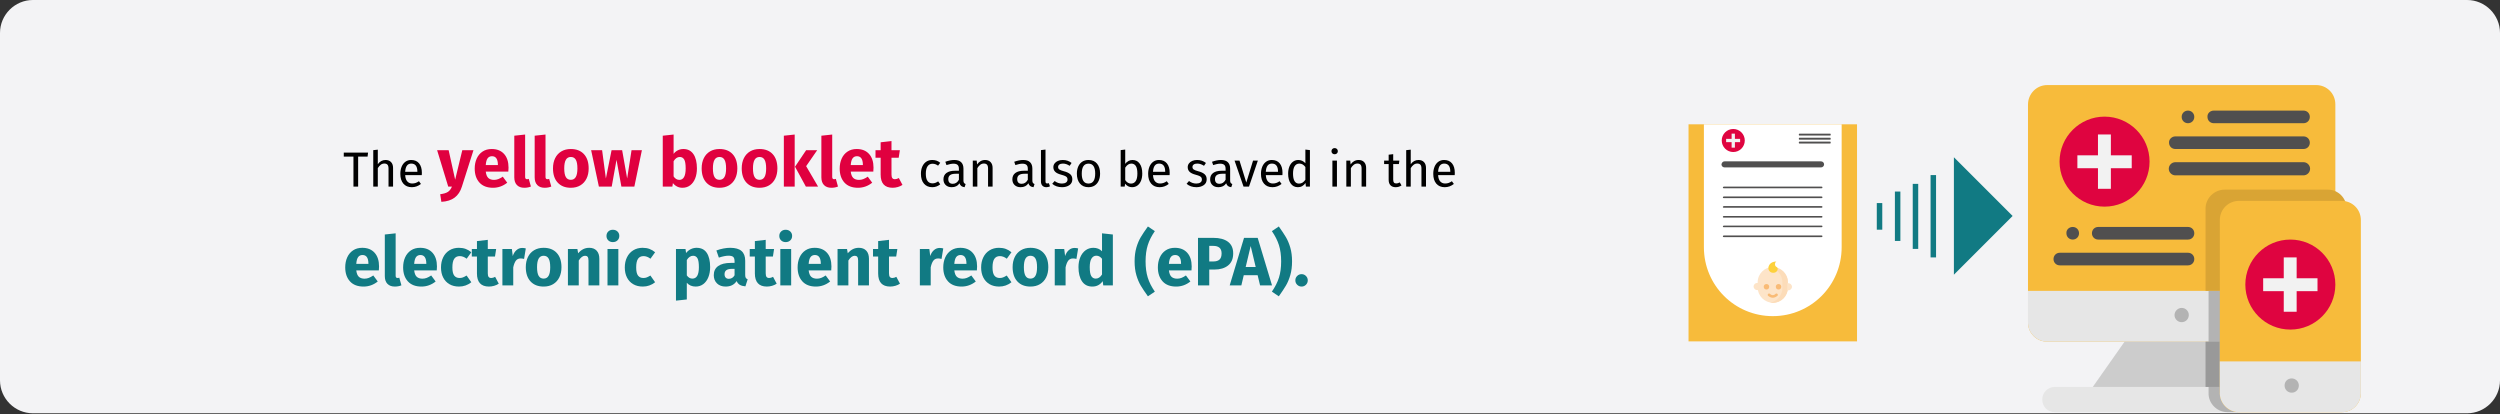 <?xml version="1.0" encoding="UTF-8"?>
<svg width="911px" height="151px" viewBox="0 0 911 151" version="1.1" xmlns="http://www.w3.org/2000/svg" xmlns:xlink="http://www.w3.org/1999/xlink">
    <rect x="0" y="0" width="911" height="151" fill="#333333" stroke="none"/>
    <title>gesundheitsuntersuchung-kinder-das-gelbe-heft-en</title>
    <g id="Page-1" stroke="none" stroke-width="1" fill="none" fill-rule="evenodd">
        <g id="vorlage" transform="translate(2, -17448)" fill-rule="nonzero">
            <g id="gesundheitsuntersuchung-kinder-das-gelbe-heft-en" transform="translate(-2, 17448)">
                <g id="Mask" fill="#F3F3F5">
                    <path d="M12,0 L899,0 C905.6,0 911,5.4 911,12 L911,138.6 C911,145.2 905.6,150.6 899,150.6 L12,150.6 C5.4,150.6 0,145.2 0,138.6 L0,12 C0,5.4 5.4,0 12,0 Z" id="Path"></path>
                </g>
                <g id="Ebene_3" transform="translate(615.3, 31)">
                    <g id="error" transform="translate(123.7, 0)">
                        <path d="M7,0 L105,0 C108.9,0 112,3.1 112,7 C112,7 112,7 112,7 L112,86.5 C112,90.4 108.9,93.5 105,93.5 C105,93.5 105,93.5 105,93.5 L7,93.5 C3.1,93.5 0,90.4 0,86.5 L0,86.5 L0,7.1 C0,3.2 3.1,0 7,0 C7,0 7,0 7,0 Z" id="Path" fill="#F7BB3B"></path>
                        <path d="M0,75 L112,75 L112,86.6 C112,90.4 108.8,93.6 105,93.5 L7,93.5 C3.2,93.5 0,90.4 0,86.6 L0,75 Z" id="Path-2" fill="#E6E6E6"></path>
                        <path d="M56,81.2 L56,81.2 C57.4,81.2 58.6,82.3 58.6,83.8 L58.6,83.8 C58.6,85.2 57.5,86.4 56,86.4 L56,86.4 C54.6,86.4 53.4,85.3 53.4,83.8 L53.4,83.8 C53.4,82.4 54.6,81.2 56,81.2 Z" id="Path-3" fill="#B3B3B3"></path>
                        <path d="M77.1,119.2 L9.8,119.2 C7.2,119.2 5.2,117.2 5.2,114.6 C5.2,112 7.2,110 9.8,110 C9.8,110 9.8,110 9.8,110 L70.1,110 L77.1,119.2 Z" id="Path-4" fill="#E6E6E6"></path>
                        <polygon id="Path-5" fill="#CCCCCC" points="23.6 110 35.2 93.5 77.1 93.5 77.1 110"></polygon>
                        <g id="Group-2" transform="translate(9.3, 9.3)" fill="#504F4F">
                            <path d="M2.3,51.8 L49,51.8 C50.3,51.8 51.3,52.8 51.3,54.1 L51.3,54.1 C51.3,55.4 50.3,56.4 49,56.4 L2.3,56.4 C1,56.4 0,55.4 0,54.1 L0,54.1 C0,52.8 1,51.8 2.3,51.8 Z" id="Path-6"></path>
                            <path d="M7,42.4 L7,42.4 C8.3,42.4 9.3,43.4 9.3,44.7 L9.3,44.7 C9.3,46 8.3,47 7,47 L7,47 C5.7,47 4.7,46 4.7,44.7 L4.7,44.7 C4.6,43.4 5.7,42.4 7,42.4 Z" id="Path-7"></path>
                            <path d="M16.3,42.4 L49,42.4 C50.3,42.4 51.3,43.4 51.3,44.7 L51.3,44.7 C51.3,46 50.3,47 49,47 L16.3,47 C15,47 14,46 14,44.7 L14,44.7 C14,43.4 15,42.4 16.3,42.4 Z" id="Path-8"></path>
                            <path d="M44.4,9.4 L91.1,9.4 C92.4,9.4 93.4,10.4 93.4,11.7 L93.4,11.7 C93.4,13 92.4,14 91.1,14 L44.4,14 C43.1,14 42.1,13 42.1,11.7 L42.1,11.7 C42,10.5 43.1,9.4 44.4,9.4 Z" id="Path-9"></path>
                            <path d="M44.4,18.8 L91.1,18.8 C92.4,18.8 93.5,19.9 93.5,21.2 L93.5,21.2 C93.5,22.5 92.4,23.6 91.1,23.6 L44.4,23.6 C43.1,23.6 42,22.5 42,21.2 L42,21.2 C42,19.9 43.1,18.8 44.4,18.8 Z" id="Path-10"></path>
                            <path d="M49,-2.39899859e-24 L49,-2.39899859e-24 C50.3,-2.39899859e-24 51.3,1 51.3,2.3 L51.3,2.3 C51.3,3.6 50.3,4.6 49,4.6 L49,4.6 C47.7,4.6 46.7,3.6 46.7,2.3 L46.7,2.3 C46.7,1 47.7,-2.39899859e-24 49,-2.39899859e-24 Z" id="Path-11"></path>
                            <path d="M58.4,-2.39899859e-24 L91.1,-2.39899859e-24 C92.4,-2.39899859e-24 93.4,1 93.4,2.3 L93.4,2.3 C93.4,3.6 92.4,4.6 91.1,4.6 L58.4,4.6 C57.1,4.6 56.1,3.6 56.1,2.3 L56.1,2.3 C56,1 57.1,-2.39899859e-24 58.4,-2.39899859e-24 Z" id="Path-12"></path>
                        </g>
                        <circle id="Oval" fill="#DF0440" cx="27.9" cy="27.9" r="16.4"></circle>
                        <polygon id="Path-13" fill="#F2F2F2" points="30.2 18 25.5 18 25.5 25.6 18 25.6 18 30.3 25.5 30.3 25.5 37.8 30.2 37.8 30.2 30.3 37.8 30.3 37.8 25.6 30.2 25.6"></polygon>
                        <path d="M109.1,38.1 L71.7,38.1 C67.9,38.1 64.7,41.2 64.7,45 L64.7,75 L116.1,75 L116.1,45 C116.1,41.1 112.9,38 109.1,38.1 Z" id="Path-14" fill="#D9A434"></path>
                        <g id="Group-3" transform="translate(65.798, 75)" fill="#B3B3B3">
                            <polygon id="Path-15" points="0.002 0 4.502 0 4.502 18.6 0.002 18.6"></polygon>
                            <path d="M4.502,37.2 L4.502,34.9 L0.002,34.9 L0.002,37.2 C-0.098,41 3.002,44.1 6.802,44.2 L11.302,44.2 C7.502,44.2 4.402,41 4.502,37.2 Z" id="Path-16"></path>
                        </g>
                        <polygon id="Path-17" fill="#999999" points="64.7 93.5 69.9 93.5 69.9 110 64.7 110"></polygon>
                        <path d="M76.9,42.2 L114.3,42.2 C118.2,42.2 121.3,45.3 121.3,49.2 C121.3,49.2 121.3,49.2 121.3,49.2 L121.3,112.2 C121.3,116.1 118.2,119.2 114.3,119.2 C114.3,119.2 114.3,119.2 114.3,119.2 L76.9,119.2 C73,119.2 69.9,116.1 69.9,112.2 C69.9,112.2 69.9,112.2 69.9,112.2 L69.9,49.2 C69.9,45.3 73,42.2 76.9,42.2 C76.9,42.2 76.9,42.2 76.9,42.2 Z" id="Path-18" fill="#F7BB3B"></path>
                        <path d="M69.9,100.7 L121.3,100.7 L121.3,112.3 C121.3,116.1 118.1,119.3 114.3,119.2 L76.9,119.2 C73.1,119.2 69.9,116.1 69.9,112.3 L69.9,112.3 L69.9,100.7 Z" id="Path-19" fill="#E6E6E6"></path>
                        <circle id="Oval-2" fill="#DF0440" cx="95.6" cy="72.7" r="16.4"></circle>
                        <polygon id="Path-20" fill="#F2F2F2" points="97.9 62.8 93.2 62.8 93.2 70.4 85.7 70.4 85.7 75.1 93.2 75.1 93.2 82.6 97.9 82.6 97.9 75.1 105.5 75.1 105.5 70.4 97.9 70.4"></polygon>
                        <path d="M96.1,106.9 L96.1,106.9 C97.5,106.9 98.7,108 98.7,109.5 L98.7,109.5 C98.7,110.9 97.6,112.1 96.1,112.1 L96.1,112.1 C94.7,112.1 93.5,111 93.5,109.5 L93.5,109.5 C93.5,108 94.6,106.9 96.1,106.9 Z" id="Path-21" fill="#B3B3B3"></path>
                    </g>
                    <rect id="Rectangle" fill="#F7BB3B" x="0" y="14.3" width="61.4" height="79.1"></rect>
                    <path d="M55.8,14.8 L55.8,59.1 C55.8,73 44.6,84.2 30.7,84.2 C16.8,84.2 5.6,73 5.6,59.1 L5.6,14.8 C5.6,14.6 5.6,14.5 5.6,14.3 L55.8,14.3 C55.8,14.5 55.8,14.7 55.8,14.8 Z" id="Path" fill="#FFFFFF"></path>
                    <path d="M30.7,79.3 L30.7,79.3 C27.7,79.3 25.2,76.8 25.2,73.8 L25.2,71.8 C25.2,68.8 27.7,66.3 30.7,66.3 L30.7,66.3 C33.7,66.3 36.2,68.8 36.2,71.8 L36.2,73.8 C36.2,76.9 33.7,79.3 30.7,79.3 L30.7,79.3 Z" id="Path" fill="#FDE4C8"></path>
                    <path d="M30.7,66.4 L30.7,66.4 C30.4,66.4 30,66.4 29.7,66.5 C32.3,67 34.2,69.2 34.2,71.9 L34.2,73.9 C34.2,76.6 32.3,78.8 29.7,79.3 C30,79.4 30.3,79.4 30.7,79.4 L30.7,79.4 C33.7,79.4 36.2,76.9 36.2,73.9 L36.2,71.9 C36.2,68.8 33.7,66.4 30.7,66.4 L30.7,66.4 L30.7,66.4 Z" id="Path" fill="#FCDCB9"></path>
                    <path d="M25.4,74.7 L25,74.7 C24.3,74.7 23.7,74.1 23.7,73.4 C23.7,72.7 24.3,72.1 25,72.1 L25.4,72.1 L25.4,74.7 Z" id="Path" fill="#FDE4C8"></path>
                    <path d="M36,72.2 L36.4,72.2 C37.1,72.2 37.7,72.8 37.7,73.5 C37.7,74.2 37.1,74.8 36.4,74.8 L36,74.8 L36,72.2 Z" id="Path" fill="#FDE4C8"></path>
                    <path d="M30.7,77.5 C30.1,77.5 29.5,77.2 29,76.8 C28.8,76.6 28.8,76.3 29,76.1 C29.2,75.9 29.5,75.9 29.7,76.1 C29.7,76.1 29.7,76.1 29.7,76.1 C30.3,76.7 31.1,76.7 31.7,76.1 C31.7,76.1 31.7,76.1 31.7,76.1 C31.9,75.9 32.2,75.9 32.4,76.1 C32.6,76.3 32.6,76.6 32.4,76.8 L32.4,76.8 C31.9,77.2 31.3,77.5 30.7,77.5 L30.7,77.5 Z" id="Path" fill="#F9BB76"></path>
                    <path d="M32.5,66.9 C32.5,67.8 31.8,68.4 30.9,68.4 C30.9,68.4 30.8,68.4 30.8,68.4 C29.9,68.4 29.1,67.7 29.1,66.7 C29.1,65.8 29.8,64.3 32,64.3 C31.5,64.6 31.4,65.2 31.6,65.8 C31.8,66.3 32.5,66.3 32.5,66.9 Z" id="Path" fill="#FDD13C"></path>
                    <circle id="Oval" fill="#F9BB76" cx="28.4" cy="73.5" r="1"></circle>
                    <circle id="Oval" fill="#F9BB76" cx="32.8" cy="73.5" r="1"></circle>
                    <path d="M13.1,27.8 L48.3,27.8 C48.9,27.8 49.4,28.3 49.4,28.9 L49.4,28.9 C49.4,29.5 48.9,30 48.3,30 L13.1,30 C12.5,30 12,29.5 12,28.9 L12,28.9 C12.1,28.3 12.5,27.8 13.1,27.8 Z" id="Path" fill="#504F4F"></path>
                    <path d="M12.8,37 L48.5,37 C48.7,37 48.8,37.1 48.8,37.3 L48.8,37.3 C48.8,37.5 48.7,37.6 48.5,37.6 L12.8,37.6 C12.6,37.6 12.5,37.5 12.5,37.3 L12.5,37.3 C12.6,37.2 12.7,37 12.8,37 Z" id="Path" fill="#504F4F"></path>
                    <path d="M40.4,17.7 L51.6,17.7 C51.7,17.7 51.8,17.8 51.8,17.9 L51.8,18.2 C51.8,18.3 51.7,18.4 51.6,18.4 L40.4,18.4 C40.3,18.4 40.2,18.3 40.2,18.2 L40.2,17.9 C40.3,17.8 40.3,17.7 40.4,17.7 Z" id="Path" fill="#504F4F"></path>
                    <path d="M40.4,19.2 L51.6,19.2 C51.7,19.2 51.8,19.3 51.8,19.4 L51.8,19.7 C51.8,19.8 51.7,19.9 51.6,19.9 L40.4,19.9 C40.3,19.9 40.2,19.8 40.2,19.7 L40.2,19.4 C40.3,19.2 40.3,19.2 40.4,19.2 Z" id="Path" fill="#504F4F"></path>
                    <path d="M40.4,20.6 L51.6,20.6 C51.7,20.6 51.8,20.7 51.8,20.8 L51.8,21.1 C51.8,21.2 51.7,21.3 51.6,21.3 L40.4,21.3 C40.3,21.3 40.2,21.2 40.2,21.1 L40.2,20.8 C40.3,20.7 40.3,20.6 40.4,20.6 Z" id="Path" fill="#504F4F"></path>
                    <path d="M12.8,40.6 L48.5,40.6 C48.7,40.6 48.8,40.7 48.8,40.9 L48.8,40.9 C48.8,41.1 48.7,41.2 48.5,41.2 L12.8,41.2 C12.6,41.2 12.5,41.1 12.5,40.9 L12.5,40.9 C12.6,40.7 12.7,40.6 12.8,40.6 Z" id="Path" fill="#504F4F"></path>
                    <path d="M12.8,44.1 L48.5,44.1 C48.7,44.1 48.8,44.2 48.8,44.4 L48.8,44.4 C48.8,44.6 48.7,44.7 48.5,44.7 L12.8,44.7 C12.6,44.7 12.5,44.6 12.5,44.4 L12.5,44.4 C12.6,44.3 12.7,44.1 12.8,44.1 Z" id="Path" fill="#504F4F"></path>
                    <path d="M12.8,47.7 L48.5,47.7 C48.7,47.7 48.8,47.8 48.8,48 L48.8,48 C48.8,48.2 48.7,48.3 48.5,48.3 L12.8,48.3 C12.6,48.3 12.5,48.2 12.5,48 L12.5,48 C12.6,47.8 12.7,47.7 12.8,47.7 Z" id="Path" fill="#504F4F"></path>
                    <path d="M12.8,51.2 L48.5,51.2 C48.7,51.2 48.8,51.3 48.8,51.5 L48.8,51.5 C48.8,51.7 48.7,51.8 48.5,51.8 L12.8,51.8 C12.6,51.8 12.5,51.7 12.5,51.5 L12.5,51.5 C12.6,51.4 12.7,51.2 12.8,51.2 Z" id="Path" fill="#504F4F"></path>
                    <path d="M12.8,54.8 L48.5,54.8 C48.7,54.8 48.8,54.9 48.8,55.1 L48.8,55.1 C48.8,55.3 48.7,55.4 48.5,55.4 L12.8,55.4 C12.6,55.4 12.5,55.3 12.5,55.1 L12.5,55.1 C12.6,54.9 12.7,54.8 12.8,54.8 Z" id="Path" fill="#504F4F"></path>
                    <circle id="Oval-3" fill="#DF0440" cx="16.3" cy="20.2" r="4.2"></circle>
                    <polygon id="Path-22" fill="#F2F2F2" points="16.9 17.7 15.7 17.7 15.7 19.6 13.7 19.6 13.7 20.8 15.7 20.8 15.7 22.8 16.9 22.8 16.9 20.8 18.8 20.8 18.8 19.6 16.9 19.6"></polygon>
                    <rect id="Rectangle" fill="#117A83" x="88.2" y="32.8" width="2" height="30"></rect>
                    <rect id="Rectangle" fill="#117A83" x="81.7" y="36" width="2" height="23.7"></rect>
                    <rect id="Rectangle" fill="#117A83" x="75.2" y="38.8" width="2" height="18"></rect>
                    <rect id="Rectangle" fill="#117A83" x="68.6" y="43" width="2" height="9.7"></rect>
                    <polyline id="Path" fill="#117A83" points="96.7 69.1 118.1 47.7 96.7 26.3"></polyline>
                </g>
                <g id="The-yellow-booklet-c" transform="translate(125.27, 49.025)">
                    <polygon id="Path" fill="#000000" points="8.856 6.573 8.676 8.031 5.238 8.031 5.238 18.975 3.528 18.975 3.528 8.031 0 8.031 0 6.573"></polygon>
                    <path d="M15.21,9.273 C16.074,9.273 16.749,9.531 17.235,10.047 C17.721,10.563 17.964,11.271 17.964,12.171 L17.964,18.975 L16.308,18.975 L16.308,12.405 C16.308,11.733 16.179,11.259 15.921,10.983 C15.663,10.707 15.288,10.569 14.796,10.569 C14.304,10.569 13.866,10.713 13.482,11.001 C13.098,11.289 12.738,11.697 12.402,12.225 L12.402,18.975 L10.746,18.975 L10.746,5.691 L12.402,5.511 L12.402,10.803 C13.146,9.783 14.082,9.273 15.21,9.273 Z" id="Path" fill="#000000"></path>
                    <path d="M28.458,13.953 C28.458,14.229 28.446,14.511 28.422,14.799 L22.374,14.799 C22.446,15.843 22.71,16.611 23.166,17.103 C23.622,17.595 24.21,17.841 24.93,17.841 C25.386,17.841 25.806,17.775 26.19,17.643 C26.574,17.511 26.976,17.301 27.396,17.013 L28.116,18.003 C27.108,18.795 26.004,19.191 24.804,19.191 C23.484,19.191 22.455,18.759 21.717,17.895 C20.979,17.031 20.61,15.843 20.61,14.331 C20.61,13.347 20.769,12.474 21.087,11.712 C21.405,10.95 21.861,10.353 22.455,9.921 C23.049,9.489 23.748,9.273 24.552,9.273 C25.812,9.273 26.778,9.687 27.45,10.515 C28.122,11.343 28.458,12.489 28.458,13.953 Z M26.82,13.467 C26.82,12.531 26.634,11.817 26.262,11.325 C25.89,10.833 25.332,10.587 24.588,10.587 C23.232,10.587 22.494,11.583 22.374,13.575 L26.82,13.575 L26.82,13.467 Z" id="Shape" fill="#000000"></path>
                    <path d="M43.039,19 C42.506,20.717 41.635,22.038 40.426,22.962 C39.218,23.887 37.597,24.408 35.564,24.525 L35.139,21.75 C36.406,21.583 37.343,21.3 37.952,20.9 C38.56,20.5 39.047,19.858 39.414,18.975 L38.064,18.975 L34.014,5.7 L38.214,5.7 L40.589,16.45 L43.189,5.7 L47.264,5.7 L43.039,19 Z" id="Path" fill="#E0003F"></path>
                    <path d="M60.039,12.075 C60.039,12.625 60.014,13.1 59.964,13.5 L51.739,13.5 C51.872,14.617 52.189,15.4 52.689,15.85 C53.189,16.3 53.881,16.525 54.764,16.525 C55.297,16.525 55.814,16.429 56.314,16.238 C56.814,16.046 57.356,15.75 57.939,15.35 L59.564,17.55 C58.014,18.783 56.289,19.4 54.389,19.4 C52.239,19.4 50.589,18.767 49.439,17.5 C48.289,16.233 47.714,14.533 47.714,12.4 C47.714,11.05 47.956,9.838 48.439,8.762 C48.922,7.688 49.631,6.838 50.564,6.213 C51.497,5.588 52.614,5.275 53.914,5.275 C55.831,5.275 57.331,5.875 58.414,7.075 C59.497,8.275 60.039,9.942 60.039,12.075 Z M56.164,10.95 C56.131,8.917 55.414,7.9 54.014,7.9 C53.331,7.9 52.801,8.15 52.426,8.65 C52.051,9.15 51.822,9.975 51.739,11.125 L56.164,11.125 L56.164,10.95 Z" id="Shape" fill="#E0003F"></path>
                    <path d="M65.789,19.4 C64.639,19.4 63.743,19.071 63.102,18.413 C62.46,17.754 62.139,16.817 62.139,15.6 L62.139,0.425 L66.089,0 L66.089,15.45 C66.089,16 66.314,16.275 66.764,16.275 C66.997,16.275 67.214,16.233 67.414,16.15 L68.189,18.95 C67.472,19.25 66.672,19.4 65.789,19.4 Z" id="Path" fill="#E0003F"></path>
                    <path d="M73.214,19.4 C72.064,19.4 71.168,19.071 70.526,18.413 C69.885,17.754 69.564,16.817 69.564,15.6 L69.564,0.425 L73.514,0 L73.514,15.45 C73.514,16 73.739,16.275 74.189,16.275 C74.422,16.275 74.639,16.233 74.839,16.15 L75.614,18.95 C74.897,19.25 74.097,19.4 73.214,19.4 Z" id="Path" fill="#E0003F"></path>
                    <path d="M82.739,5.275 C84.772,5.275 86.364,5.896 87.514,7.138 C88.664,8.379 89.239,10.117 89.239,12.35 C89.239,13.767 88.977,15.004 88.451,16.062 C87.927,17.121 87.177,17.942 86.201,18.525 C85.227,19.108 84.072,19.4 82.739,19.4 C80.722,19.4 79.135,18.779 77.977,17.538 C76.818,16.296 76.239,14.558 76.239,12.325 C76.239,10.908 76.501,9.671 77.026,8.613 C77.552,7.554 78.302,6.733 79.276,6.15 C80.251,5.567 81.406,5.275 82.739,5.275 Z M82.739,8.175 C81.939,8.175 81.339,8.512 80.939,9.188 C80.539,9.863 80.339,10.908 80.339,12.325 C80.339,13.775 80.535,14.833 80.927,15.5 C81.318,16.167 81.922,16.5 82.739,16.5 C83.539,16.5 84.139,16.163 84.539,15.488 C84.939,14.812 85.139,13.767 85.139,12.35 C85.139,10.9 84.943,9.842 84.552,9.175 C84.16,8.508 83.556,8.175 82.739,8.175 Z" id="Shape" fill="#E0003F"></path>
                    <polygon id="Path" fill="#E0003F" points="108.639 5.7 105.889 18.975 101.164 18.975 99.389 9.225 97.639 18.975 92.964 18.975 90.139 5.7 94.139 5.7 95.514 16.025 97.589 5.7 101.439 5.7 103.264 16.025 104.864 5.7"></polygon>
                    <path d="M123.764,5.275 C125.347,5.275 126.564,5.896 127.414,7.138 C128.264,8.379 128.689,10.117 128.689,12.35 C128.689,13.717 128.476,14.933 128.052,16 C127.626,17.067 127.018,17.9 126.227,18.5 C125.435,19.1 124.497,19.4 123.414,19.4 C122.697,19.4 122.043,19.25 121.451,18.95 C120.86,18.65 120.356,18.233 119.939,17.7 L119.739,18.975 L116.239,18.975 L116.239,0.425 L120.189,0 L120.189,7.05 C120.589,6.5 121.102,6.067 121.727,5.75 C122.352,5.433 123.031,5.275 123.764,5.275 Z M122.264,16.525 C123.814,16.525 124.589,15.133 124.589,12.35 C124.589,10.767 124.406,9.675 124.039,9.075 C123.672,8.475 123.139,8.175 122.439,8.175 C121.556,8.175 120.806,8.692 120.189,9.725 L120.189,15.25 C120.439,15.65 120.743,15.963 121.102,16.188 C121.46,16.413 121.847,16.525 122.264,16.525 Z" id="Shape" fill="#E0003F"></path>
                    <path d="M136.914,5.275 C138.947,5.275 140.539,5.896 141.689,7.138 C142.839,8.379 143.414,10.117 143.414,12.35 C143.414,13.767 143.151,15.004 142.626,16.062 C142.101,17.121 141.351,17.942 140.376,18.525 C139.401,19.108 138.247,19.4 136.914,19.4 C134.897,19.4 133.31,18.779 132.151,17.538 C130.993,16.296 130.414,14.558 130.414,12.325 C130.414,10.908 130.677,9.671 131.202,8.613 C131.726,7.554 132.476,6.733 133.452,6.15 C134.427,5.567 135.581,5.275 136.914,5.275 Z M136.914,8.175 C136.114,8.175 135.514,8.512 135.114,9.188 C134.714,9.863 134.514,10.908 134.514,12.325 C134.514,13.775 134.71,14.833 135.101,15.5 C135.493,16.167 136.097,16.5 136.914,16.5 C137.714,16.5 138.314,16.163 138.714,15.488 C139.114,14.812 139.314,13.767 139.314,12.35 C139.314,10.9 139.118,9.842 138.726,9.175 C138.335,8.508 137.731,8.175 136.914,8.175 Z" id="Shape" fill="#E0003F"></path>
                    <path d="M151.514,5.275 C153.547,5.275 155.139,5.896 156.289,7.138 C157.439,8.379 158.014,10.117 158.014,12.35 C158.014,13.767 157.751,15.004 157.226,16.062 C156.702,17.121 155.952,17.942 154.976,18.525 C154.001,19.108 152.847,19.4 151.514,19.4 C149.497,19.4 147.91,18.779 146.751,17.538 C145.593,16.296 145.014,14.558 145.014,12.325 C145.014,10.908 145.276,9.671 145.802,8.613 C146.327,7.554 147.077,6.733 148.052,6.15 C149.026,5.567 150.181,5.275 151.514,5.275 Z M151.514,8.175 C150.714,8.175 150.114,8.512 149.714,9.188 C149.314,9.863 149.114,10.908 149.114,12.325 C149.114,13.775 149.31,14.833 149.702,15.5 C150.093,16.167 150.697,16.5 151.514,16.5 C152.314,16.5 152.914,16.163 153.314,15.488 C153.714,14.812 153.914,13.767 153.914,12.35 C153.914,10.9 153.718,9.842 153.327,9.175 C152.935,8.508 152.331,8.175 151.514,8.175 Z" id="Shape" fill="#E0003F"></path>
                    <path d="M164.314,0 L164.314,18.975 L160.364,18.975 L160.364,0.425 L164.314,0 Z M172.514,5.7 L168.489,11.525 L172.839,18.975 L168.389,18.975 L164.439,11.725 L168.489,5.7 L172.514,5.7 Z" id="Shape" fill="#E0003F"></path>
                    <path d="M177.689,19.4 C176.539,19.4 175.643,19.071 175.001,18.413 C174.36,17.754 174.039,16.817 174.039,15.6 L174.039,0.425 L177.989,0 L177.989,15.45 C177.989,16 178.214,16.275 178.664,16.275 C178.897,16.275 179.114,16.233 179.314,16.15 L180.089,18.95 C179.372,19.25 178.572,19.4 177.689,19.4 Z" id="Path" fill="#E0003F"></path>
                    <path d="M193.039,12.075 C193.039,12.625 193.014,13.1 192.964,13.5 L184.739,13.5 C184.872,14.617 185.189,15.4 185.689,15.85 C186.189,16.3 186.881,16.525 187.764,16.525 C188.297,16.525 188.814,16.429 189.314,16.238 C189.814,16.046 190.356,15.75 190.939,15.35 L192.564,17.55 C191.014,18.783 189.289,19.4 187.389,19.4 C185.239,19.4 183.589,18.767 182.439,17.5 C181.289,16.233 180.714,14.533 180.714,12.4 C180.714,11.05 180.956,9.838 181.439,8.762 C181.922,7.688 182.631,6.838 183.564,6.213 C184.497,5.588 185.614,5.275 186.914,5.275 C188.831,5.275 190.331,5.875 191.414,7.075 C192.497,8.275 193.039,9.942 193.039,12.075 Z M189.164,10.95 C189.131,8.917 188.414,7.9 187.014,7.9 C186.331,7.9 185.802,8.15 185.427,8.65 C185.052,9.15 184.822,9.975 184.739,11.125 L189.164,11.125 L189.164,10.95 Z" id="Shape" fill="#E0003F"></path>
                    <path d="M203.589,18.35 C203.106,18.683 202.543,18.942 201.901,19.125 C201.26,19.308 200.622,19.4 199.989,19.4 C197.089,19.383 195.639,17.783 195.639,14.6 L195.639,8.45 L193.764,8.45 L193.764,5.7 L195.639,5.7 L195.639,2.825 L199.589,2.375 L199.589,5.7 L202.639,5.7 L202.214,8.45 L199.589,8.45 L199.589,14.55 C199.589,15.167 199.689,15.608 199.889,15.875 C200.089,16.142 200.406,16.275 200.839,16.275 C201.289,16.275 201.764,16.133 202.264,15.85 L203.589,18.35 Z" id="Path" fill="#E0003F"></path>
                    <path d="M214.455,9.273 C215.019,9.273 215.535,9.354 216.003,9.516 C216.471,9.678 216.921,9.939 217.353,10.299 L216.561,11.343 C216.225,11.103 215.898,10.926 215.58,10.812 C215.262,10.698 214.911,10.641 214.527,10.641 C213.759,10.641 213.162,10.947 212.736,11.559 C212.31,12.171 212.097,13.077 212.097,14.277 C212.097,15.477 212.307,16.362 212.727,16.932 C213.147,17.502 213.747,17.787 214.527,17.787 C214.899,17.787 215.241,17.73 215.553,17.616 C215.865,17.502 216.213,17.319 216.597,17.067 L217.353,18.147 C216.489,18.843 215.523,19.191 214.455,19.191 C213.171,19.191 212.16,18.759 211.422,17.895 C210.684,17.031 210.315,15.837 210.315,14.313 C210.315,13.305 210.483,12.423 210.819,11.667 C211.155,10.911 211.632,10.323 212.25,9.903 C212.868,9.483 213.603,9.273 214.455,9.273 Z" id="Path" fill="#000000"></path>
                    <path d="M225.813,16.761 C225.813,17.145 225.879,17.43 226.011,17.616 C226.143,17.802 226.341,17.943 226.605,18.039 L226.227,19.191 C225.735,19.131 225.339,18.993 225.039,18.777 C224.739,18.561 224.517,18.225 224.373,17.769 C223.737,18.717 222.795,19.191 221.547,19.191 C220.611,19.191 219.873,18.927 219.333,18.399 C218.793,17.871 218.523,17.181 218.523,16.329 C218.523,15.321 218.886,14.547 219.612,14.007 C220.338,13.467 221.367,13.197 222.699,13.197 L224.157,13.197 L224.157,12.495 C224.157,11.823 223.995,11.343 223.671,11.055 C223.347,10.767 222.849,10.623 222.177,10.623 C221.481,10.623 220.629,10.791 219.621,11.127 L219.207,9.921 C220.383,9.489 221.475,9.273 222.483,9.273 C223.599,9.273 224.433,9.546 224.985,10.092 C225.537,10.638 225.813,11.415 225.813,12.423 L225.813,16.761 Z M221.925,17.949 C222.873,17.949 223.617,17.457 224.157,16.473 L224.157,14.295 L222.915,14.295 C221.163,14.295 220.287,14.943 220.287,16.239 C220.287,16.803 220.425,17.229 220.701,17.517 C220.977,17.805 221.385,17.949 221.925,17.949 Z" id="Shape" fill="#000000"></path>
                    <path d="M233.679,9.273 C234.543,9.273 235.218,9.531 235.704,10.047 C236.19,10.563 236.433,11.271 236.433,12.171 L236.433,18.975 L234.777,18.975 L234.777,12.405 C234.777,11.733 234.651,11.259 234.399,10.983 C234.147,10.707 233.775,10.569 233.283,10.569 C232.779,10.569 232.335,10.713 231.951,11.001 C231.567,11.289 231.207,11.703 230.871,12.243 L230.871,18.975 L229.215,18.975 L229.215,9.489 L230.637,9.489 L230.781,10.893 C231.117,10.389 231.534,9.993 232.032,9.705 C232.53,9.417 233.079,9.273 233.679,9.273 Z" id="Path" fill="#000000"></path>
                    <path d="M250.923,16.761 C250.923,17.145 250.989,17.43 251.121,17.616 C251.253,17.802 251.451,17.943 251.715,18.039 L251.337,19.191 C250.845,19.131 250.449,18.993 250.149,18.777 C249.849,18.561 249.627,18.225 249.483,17.769 C248.847,18.717 247.905,19.191 246.657,19.191 C245.721,19.191 244.983,18.927 244.443,18.399 C243.903,17.871 243.633,17.181 243.633,16.329 C243.633,15.321 243.996,14.547 244.722,14.007 C245.448,13.467 246.477,13.197 247.809,13.197 L249.267,13.197 L249.267,12.495 C249.267,11.823 249.105,11.343 248.781,11.055 C248.457,10.767 247.959,10.623 247.287,10.623 C246.591,10.623 245.739,10.791 244.731,11.127 L244.317,9.921 C245.493,9.489 246.585,9.273 247.593,9.273 C248.709,9.273 249.543,9.546 250.095,10.092 C250.647,10.638 250.923,11.415 250.923,12.423 L250.923,16.761 Z M247.035,17.949 C247.983,17.949 248.727,17.457 249.267,16.473 L249.267,14.295 L248.025,14.295 C246.273,14.295 245.397,14.943 245.397,16.239 C245.397,16.803 245.535,17.229 245.811,17.517 C246.087,17.805 246.495,17.949 247.035,17.949 Z" id="Shape" fill="#000000"></path>
                    <path d="M256.035,19.191 C255.423,19.191 254.94,19.008 254.586,18.642 C254.232,18.276 254.055,17.763 254.055,17.103 L254.055,5.673 L255.711,5.475 L255.711,17.067 C255.711,17.331 255.756,17.523 255.846,17.643 C255.936,17.763 256.089,17.823 256.305,17.823 C256.533,17.823 256.737,17.787 256.917,17.715 L257.349,18.867 C256.953,19.083 256.515,19.191 256.035,19.191 Z" id="Path" fill="#000000"></path>
                    <path d="M261.993,9.273 C262.641,9.273 263.223,9.363 263.739,9.543 C264.255,9.723 264.747,9.993 265.215,10.353 L264.513,11.397 C264.081,11.121 263.67,10.917 263.28,10.785 C262.89,10.653 262.479,10.587 262.047,10.587 C261.507,10.587 261.081,10.698 260.769,10.92 C260.457,11.142 260.301,11.445 260.301,11.829 C260.301,12.213 260.448,12.513 260.742,12.729 C261.036,12.945 261.567,13.155 262.335,13.359 C263.391,13.623 264.18,13.983 264.702,14.439 C265.224,14.895 265.485,15.519 265.485,16.311 C265.485,17.247 265.122,17.961 264.396,18.453 C263.67,18.945 262.785,19.191 261.741,19.191 C260.301,19.191 259.107,18.777 258.159,17.949 L259.041,16.941 C259.845,17.553 260.733,17.859 261.705,17.859 C262.329,17.859 262.824,17.73 263.19,17.472 C263.556,17.214 263.739,16.863 263.739,16.419 C263.739,16.095 263.673,15.834 263.541,15.636 C263.409,15.438 263.181,15.264 262.857,15.114 C262.533,14.964 262.059,14.805 261.435,14.637 C260.427,14.373 259.698,14.019 259.248,13.575 C258.798,13.131 258.573,12.567 258.573,11.883 C258.573,11.391 258.72,10.944 259.014,10.542 C259.308,10.14 259.716,9.828 260.238,9.606 C260.76,9.384 261.345,9.273 261.993,9.273 Z" id="Path" fill="#000000"></path>
                    <path d="M271.389,9.273 C272.721,9.273 273.756,9.717 274.494,10.605 C275.232,11.493 275.601,12.699 275.601,14.223 C275.601,15.207 275.433,16.074 275.097,16.824 C274.761,17.574 274.275,18.156 273.639,18.57 C273.003,18.984 272.247,19.191 271.371,19.191 C270.039,19.191 269.001,18.747 268.257,17.859 C267.513,16.971 267.141,15.765 267.141,14.241 C267.141,13.257 267.309,12.39 267.645,11.64 C267.981,10.89 268.467,10.308 269.103,9.894 C269.739,9.48 270.501,9.273 271.389,9.273 Z M271.389,10.605 C269.745,10.605 268.923,11.817 268.923,14.241 C268.923,16.653 269.739,17.859 271.371,17.859 C273.003,17.859 273.819,16.647 273.819,14.223 C273.819,11.811 273.009,10.605 271.389,10.605 Z" id="Shape" fill="#000000"></path>
                    <path d="M287.445,9.273 C288.525,9.273 289.383,9.708 290.019,10.578 C290.655,11.448 290.973,12.663 290.973,14.223 C290.973,15.207 290.823,16.074 290.523,16.824 C290.223,17.574 289.791,18.156 289.227,18.57 C288.663,18.984 288.003,19.191 287.247,19.191 C286.251,19.191 285.411,18.771 284.727,17.931 L284.565,18.975 L283.107,18.975 L283.107,5.673 L284.763,5.475 L284.763,10.677 C285.447,9.741 286.341,9.273 287.445,9.273 Z M286.851,17.877 C287.583,17.877 288.156,17.58 288.57,16.986 C288.984,16.392 289.191,15.471 289.191,14.223 C289.191,12.939 288.999,12.012 288.615,11.442 C288.231,10.872 287.685,10.587 286.977,10.587 C286.137,10.587 285.399,11.079 284.763,12.063 L284.763,16.599 C285.015,16.995 285.324,17.307 285.69,17.535 C286.056,17.763 286.443,17.877 286.851,17.877 Z" id="Shape" fill="#000000"></path>
                    <path d="M300.963,13.953 C300.963,14.229 300.951,14.511 300.927,14.799 L294.879,14.799 C294.951,15.843 295.215,16.611 295.671,17.103 C296.127,17.595 296.715,17.841 297.435,17.841 C297.891,17.841 298.311,17.775 298.695,17.643 C299.079,17.511 299.481,17.301 299.901,17.013 L300.621,18.003 C299.613,18.795 298.509,19.191 297.309,19.191 C295.989,19.191 294.96,18.759 294.222,17.895 C293.484,17.031 293.115,15.843 293.115,14.331 C293.115,13.347 293.274,12.474 293.592,11.712 C293.91,10.95 294.366,10.353 294.96,9.921 C295.554,9.489 296.253,9.273 297.057,9.273 C298.317,9.273 299.283,9.687 299.955,10.515 C300.627,11.343 300.963,12.489 300.963,13.953 Z M299.325,13.467 C299.325,12.531 299.139,11.817 298.767,11.325 C298.395,10.833 297.837,10.587 297.093,10.587 C295.737,10.587 294.999,11.583 294.879,13.575 L299.325,13.575 L299.325,13.467 Z" id="Shape" fill="#000000"></path>
                    <path d="M310.953,9.273 C311.601,9.273 312.183,9.363 312.699,9.543 C313.215,9.723 313.707,9.993 314.175,10.353 L313.473,11.397 C313.041,11.121 312.63,10.917 312.24,10.785 C311.85,10.653 311.439,10.587 311.007,10.587 C310.467,10.587 310.041,10.698 309.729,10.92 C309.417,11.142 309.261,11.445 309.261,11.829 C309.261,12.213 309.408,12.513 309.702,12.729 C309.996,12.945 310.527,13.155 311.295,13.359 C312.351,13.623 313.14,13.983 313.662,14.439 C314.184,14.895 314.445,15.519 314.445,16.311 C314.445,17.247 314.082,17.961 313.356,18.453 C312.63,18.945 311.745,19.191 310.701,19.191 C309.261,19.191 308.067,18.777 307.119,17.949 L308.001,16.941 C308.805,17.553 309.693,17.859 310.665,17.859 C311.289,17.859 311.784,17.73 312.15,17.472 C312.516,17.214 312.699,16.863 312.699,16.419 C312.699,16.095 312.633,15.834 312.501,15.636 C312.369,15.438 312.141,15.264 311.817,15.114 C311.493,14.964 311.019,14.805 310.395,14.637 C309.387,14.373 308.658,14.019 308.208,13.575 C307.758,13.131 307.533,12.567 307.533,11.883 C307.533,11.391 307.68,10.944 307.974,10.542 C308.268,10.14 308.676,9.828 309.198,9.606 C309.72,9.384 310.305,9.273 310.953,9.273 Z" id="Path" fill="#000000"></path>
                    <path d="M322.995,16.761 C322.995,17.145 323.061,17.43 323.193,17.616 C323.325,17.802 323.523,17.943 323.787,18.039 L323.409,19.191 C322.917,19.131 322.521,18.993 322.221,18.777 C321.921,18.561 321.699,18.225 321.555,17.769 C320.919,18.717 319.977,19.191 318.729,19.191 C317.793,19.191 317.055,18.927 316.515,18.399 C315.975,17.871 315.705,17.181 315.705,16.329 C315.705,15.321 316.068,14.547 316.794,14.007 C317.52,13.467 318.549,13.197 319.881,13.197 L321.339,13.197 L321.339,12.495 C321.339,11.823 321.177,11.343 320.853,11.055 C320.529,10.767 320.031,10.623 319.359,10.623 C318.663,10.623 317.811,10.791 316.803,11.127 L316.389,9.921 C317.565,9.489 318.657,9.273 319.665,9.273 C320.781,9.273 321.615,9.546 322.167,10.092 C322.719,10.638 322.995,11.415 322.995,12.423 L322.995,16.761 Z M319.107,17.949 C320.055,17.949 320.799,17.457 321.339,16.473 L321.339,14.295 L320.097,14.295 C318.345,14.295 317.469,14.943 317.469,16.239 C317.469,16.803 317.607,17.229 317.883,17.517 C318.159,17.805 318.567,17.949 319.107,17.949 Z" id="Shape" fill="#000000"></path>
                    <polygon id="Path" fill="#000000" points="333.093 9.489 329.871 18.975 327.873 18.975 324.597 9.489 326.397 9.489 328.881 17.499 331.347 9.489"></polygon>
                    <path d="M342.075,13.953 C342.075,14.229 342.063,14.511 342.039,14.799 L335.991,14.799 C336.063,15.843 336.327,16.611 336.783,17.103 C337.239,17.595 337.827,17.841 338.547,17.841 C339.003,17.841 339.423,17.775 339.807,17.643 C340.191,17.511 340.593,17.301 341.013,17.013 L341.733,18.003 C340.725,18.795 339.621,19.191 338.421,19.191 C337.101,19.191 336.072,18.759 335.334,17.895 C334.596,17.031 334.227,15.843 334.227,14.331 C334.227,13.347 334.386,12.474 334.704,11.712 C335.022,10.95 335.478,10.353 336.072,9.921 C336.666,9.489 337.365,9.273 338.169,9.273 C339.429,9.273 340.395,9.687 341.067,10.515 C341.739,11.343 342.075,12.489 342.075,13.953 Z M340.437,13.467 C340.437,12.531 340.251,11.817 339.879,11.325 C339.507,10.833 338.949,10.587 338.205,10.587 C336.849,10.587 336.111,11.583 335.991,13.575 L340.437,13.575 L340.437,13.467 Z" id="Shape" fill="#000000"></path>
                    <path d="M352.065,5.673 L352.065,18.975 L350.607,18.975 L350.445,17.661 C350.133,18.141 349.743,18.516 349.275,18.786 C348.807,19.056 348.285,19.191 347.709,19.191 C346.581,19.191 345.702,18.747 345.072,17.859 C344.442,16.971 344.127,15.777 344.127,14.277 C344.127,13.305 344.277,12.441 344.577,11.685 C344.877,10.929 345.309,10.338 345.873,9.912 C346.437,9.486 347.097,9.273 347.853,9.273 C348.825,9.273 349.677,9.663 350.409,10.443 L350.409,5.475 L352.065,5.673 Z M348.069,17.877 C348.573,17.877 349.005,17.76 349.365,17.526 C349.725,17.292 350.073,16.941 350.409,16.473 L350.409,11.829 C350.097,11.421 349.764,11.112 349.41,10.902 C349.056,10.692 348.657,10.587 348.213,10.587 C347.481,10.587 346.914,10.893 346.512,11.505 C346.11,12.117 345.909,13.029 345.909,14.241 C345.909,15.465 346.095,16.377 346.467,16.977 C346.839,17.577 347.373,17.877 348.069,17.877 Z" id="Shape" fill="#000000"></path>
                    <path d="M361.911,9.489 L361.911,18.975 L360.255,18.975 L360.255,9.489 L361.911,9.489 Z M361.065,4.935 C361.413,4.935 361.695,5.043 361.911,5.259 C362.127,5.475 362.235,5.745 362.235,6.069 C362.235,6.393 362.127,6.66 361.911,6.87 C361.695,7.08 361.413,7.185 361.065,7.185 C360.729,7.185 360.453,7.08 360.237,6.87 C360.021,6.66 359.913,6.393 359.913,6.069 C359.913,5.745 360.021,5.475 360.237,5.259 C360.453,5.043 360.729,4.935 361.065,4.935 Z" id="Shape" fill="#000000"></path>
                    <path d="M369.795,9.273 C370.659,9.273 371.334,9.531 371.82,10.047 C372.306,10.563 372.549,11.271 372.549,12.171 L372.549,18.975 L370.893,18.975 L370.893,12.405 C370.893,11.733 370.767,11.259 370.515,10.983 C370.263,10.707 369.891,10.569 369.399,10.569 C368.895,10.569 368.451,10.713 368.067,11.001 C367.683,11.289 367.323,11.703 366.987,12.243 L366.987,18.975 L365.331,18.975 L365.331,9.489 L366.753,9.489 L366.897,10.893 C367.233,10.389 367.65,9.993 368.148,9.705 C368.646,9.417 369.195,9.273 369.795,9.273 Z" id="Path" fill="#000000"></path>
                    <path d="M385.437,18.543 C384.813,18.975 384.105,19.191 383.313,19.191 C382.509,19.191 381.882,18.96 381.432,18.498 C380.982,18.036 380.757,17.367 380.757,16.491 L380.757,10.767 L379.101,10.767 L379.101,9.489 L380.757,9.489 L380.757,7.347 L382.413,7.149 L382.413,9.489 L384.663,9.489 L384.483,10.767 L382.413,10.767 L382.413,16.419 C382.413,16.911 382.5,17.268 382.674,17.49 C382.848,17.712 383.139,17.823 383.547,17.823 C383.919,17.823 384.339,17.697 384.807,17.445 L385.437,18.543 Z" id="Path" fill="#000000"></path>
                    <path d="M391.611,9.273 C392.475,9.273 393.15,9.531 393.636,10.047 C394.122,10.563 394.365,11.271 394.365,12.171 L394.365,18.975 L392.709,18.975 L392.709,12.405 C392.709,11.733 392.58,11.259 392.322,10.983 C392.064,10.707 391.689,10.569 391.197,10.569 C390.705,10.569 390.267,10.713 389.883,11.001 C389.499,11.289 389.139,11.697 388.803,12.225 L388.803,18.975 L387.147,18.975 L387.147,5.691 L388.803,5.511 L388.803,10.803 C389.547,9.783 390.483,9.273 391.611,9.273 Z" id="Path" fill="#000000"></path>
                    <path d="M404.859,13.953 C404.859,14.229 404.847,14.511 404.823,14.799 L398.775,14.799 C398.847,15.843 399.111,16.611 399.567,17.103 C400.023,17.595 400.611,17.841 401.331,17.841 C401.787,17.841 402.207,17.775 402.591,17.643 C402.975,17.511 403.377,17.301 403.797,17.013 L404.517,18.003 C403.509,18.795 402.405,19.191 401.205,19.191 C399.885,19.191 398.856,18.759 398.118,17.895 C397.38,17.031 397.011,15.843 397.011,14.331 C397.011,13.347 397.17,12.474 397.488,11.712 C397.806,10.95 398.262,10.353 398.856,9.921 C399.45,9.489 400.149,9.273 400.953,9.273 C402.213,9.273 403.179,9.687 403.851,10.515 C404.523,11.343 404.859,12.489 404.859,13.953 Z M403.221,13.467 C403.221,12.531 403.035,11.817 402.663,11.325 C402.291,10.833 401.733,10.587 400.989,10.587 C399.633,10.587 398.895,11.583 398.775,13.575 L403.221,13.575 L403.221,13.467 Z" id="Shape" fill="#000000"></path>
                    <path d="M12.855,48.075 C12.855,48.625 12.83,49.1 12.78,49.5 L4.555,49.5 C4.688,50.617 5.005,51.4 5.505,51.85 C6.005,52.3 6.697,52.525 7.58,52.525 C8.113,52.525 8.63,52.429 9.13,52.237 C9.63,52.046 10.172,51.75 10.755,51.35 L12.38,53.55 C10.83,54.783 9.105,55.4 7.205,55.4 C5.055,55.4 3.405,54.767 2.255,53.5 C1.105,52.233 0.53,50.533 0.53,48.4 C0.53,47.05 0.772,45.837 1.255,44.763 C1.738,43.688 2.447,42.837 3.38,42.212 C4.313,41.587 5.43,41.275 6.73,41.275 C8.647,41.275 10.147,41.875 11.23,43.075 C12.313,44.275 12.855,45.942 12.855,48.075 Z M8.98,46.95 C8.947,44.917 8.23,43.9 6.83,43.9 C6.147,43.9 5.617,44.15 5.242,44.65 C4.867,45.15 4.638,45.975 4.555,47.125 L8.98,47.125 L8.98,46.95 Z" id="Shape" fill="#117A83"></path>
                    <path d="M18.605,55.4 C17.455,55.4 16.559,55.071 15.918,54.413 C15.276,53.754 14.955,52.817 14.955,51.6 L14.955,36.425 L18.905,36 L18.905,51.45 C18.905,52 19.13,52.275 19.58,52.275 C19.813,52.275 20.03,52.233 20.23,52.15 L21.005,54.95 C20.288,55.25 19.488,55.4 18.605,55.4 Z" id="Path" fill="#117A83"></path>
                    <path d="M33.955,48.075 C33.955,48.625 33.93,49.1 33.88,49.5 L25.655,49.5 C25.788,50.617 26.105,51.4 26.605,51.85 C27.105,52.3 27.797,52.525 28.68,52.525 C29.213,52.525 29.73,52.429 30.23,52.237 C30.73,52.046 31.272,51.75 31.855,51.35 L33.48,53.55 C31.93,54.783 30.205,55.4 28.305,55.4 C26.155,55.4 24.505,54.767 23.355,53.5 C22.205,52.233 21.63,50.533 21.63,48.4 C21.63,47.05 21.872,45.837 22.355,44.763 C22.838,43.688 23.547,42.837 24.48,42.212 C25.413,41.587 26.53,41.275 27.83,41.275 C29.747,41.275 31.247,41.875 32.33,43.075 C33.413,44.275 33.955,45.942 33.955,48.075 Z M30.08,46.95 C30.047,44.917 29.33,43.9 27.93,43.9 C27.247,43.9 26.718,44.15 26.343,44.65 C25.968,45.15 25.738,45.975 25.655,47.125 L30.08,47.125 L30.08,46.95 Z" id="Shape" fill="#117A83"></path>
                    <path d="M41.93,41.275 C42.847,41.275 43.672,41.408 44.405,41.675 C45.138,41.942 45.83,42.35 46.48,42.9 L44.78,45.25 C43.947,44.617 43.105,44.3 42.255,44.3 C41.372,44.3 40.705,44.625 40.255,45.275 C39.805,45.925 39.58,46.975 39.58,48.425 C39.58,49.825 39.805,50.817 40.255,51.4 C40.705,51.983 41.355,52.275 42.205,52.275 C42.655,52.275 43.063,52.204 43.43,52.062 C43.797,51.921 44.238,51.692 44.755,51.375 L46.48,53.825 C45.163,54.875 43.672,55.4 42.005,55.4 C40.655,55.4 39.488,55.112 38.505,54.538 C37.522,53.962 36.763,53.154 36.23,52.112 C35.697,51.071 35.43,49.85 35.43,48.45 C35.43,47.05 35.697,45.808 36.23,44.725 C36.763,43.642 37.522,42.796 38.505,42.188 C39.488,41.579 40.63,41.275 41.93,41.275 Z" id="Path" fill="#117A83"></path>
                    <path d="M56.48,54.35 C55.997,54.683 55.434,54.942 54.792,55.125 C54.151,55.308 53.513,55.4 52.88,55.4 C49.98,55.383 48.53,53.783 48.53,50.6 L48.53,44.45 L46.655,44.45 L46.655,41.7 L48.53,41.7 L48.53,38.825 L52.48,38.375 L52.48,41.7 L55.53,41.7 L55.105,44.45 L52.48,44.45 L52.48,50.55 C52.48,51.167 52.58,51.608 52.78,51.875 C52.98,52.142 53.297,52.275 53.73,52.275 C54.18,52.275 54.655,52.133 55.155,51.85 L56.48,54.35 Z" id="Path" fill="#117A83"></path>
                    <path d="M65.005,41.325 C65.488,41.325 65.93,41.383 66.33,41.5 L65.705,45.325 C65.205,45.208 64.805,45.15 64.505,45.15 C63.722,45.15 63.126,45.421 62.718,45.962 C62.309,46.504 61.988,47.317 61.755,48.4 L61.755,54.975 L57.805,54.975 L57.805,41.7 L61.255,41.7 L61.58,44.275 C61.88,43.358 62.334,42.638 62.943,42.112 C63.551,41.587 64.238,41.325 65.005,41.325 Z" id="Path" fill="#117A83"></path>
                    <path d="M72.83,41.275 C74.863,41.275 76.455,41.896 77.605,43.138 C78.755,44.379 79.33,46.117 79.33,48.35 C79.33,49.767 79.067,51.004 78.543,52.062 C78.017,53.121 77.267,53.942 76.293,54.525 C75.317,55.108 74.163,55.4 72.83,55.4 C70.813,55.4 69.226,54.779 68.067,53.538 C66.909,52.296 66.33,50.558 66.33,48.325 C66.33,46.908 66.593,45.671 67.118,44.612 C67.642,43.554 68.392,42.733 69.368,42.15 C70.343,41.567 71.497,41.275 72.83,41.275 Z M72.83,44.175 C72.03,44.175 71.43,44.513 71.03,45.188 C70.63,45.862 70.43,46.908 70.43,48.325 C70.43,49.775 70.626,50.833 71.017,51.5 C71.409,52.167 72.013,52.5 72.83,52.5 C73.63,52.5 74.23,52.163 74.63,51.487 C75.03,50.812 75.23,49.767 75.23,48.35 C75.23,46.9 75.034,45.842 74.642,45.175 C74.251,44.508 73.647,44.175 72.83,44.175 Z" id="Shape" fill="#117A83"></path>
                    <path d="M89.455,41.275 C90.605,41.275 91.505,41.625 92.155,42.325 C92.805,43.025 93.13,44.008 93.13,45.275 L93.13,54.975 L89.18,54.975 L89.18,45.95 C89.18,45.283 89.076,44.821 88.868,44.562 C88.659,44.304 88.347,44.175 87.93,44.175 C87.13,44.175 86.363,44.75 85.63,45.9 L85.63,54.975 L81.68,54.975 L81.68,41.7 L85.13,41.7 L85.405,43.275 C85.972,42.608 86.584,42.108 87.243,41.775 C87.901,41.442 88.638,41.275 89.455,41.275 Z" id="Path" fill="#117A83"></path>
                    <path d="M100.055,41.7 L100.055,54.975 L96.105,54.975 L96.105,41.7 L100.055,41.7 Z M98.055,34.7 C98.738,34.7 99.301,34.913 99.743,35.337 C100.184,35.763 100.405,36.3 100.405,36.95 C100.405,37.6 100.184,38.138 99.743,38.562 C99.301,38.987 98.738,39.2 98.055,39.2 C97.372,39.2 96.813,38.987 96.38,38.562 C95.947,38.138 95.73,37.6 95.73,36.95 C95.73,36.3 95.947,35.763 96.38,35.337 C96.813,34.913 97.372,34.7 98.055,34.7 Z" id="Shape" fill="#117A83"></path>
                    <path d="M108.905,41.275 C109.822,41.275 110.647,41.408 111.38,41.675 C112.113,41.942 112.805,42.35 113.455,42.9 L111.755,45.25 C110.922,44.617 110.08,44.3 109.23,44.3 C108.347,44.3 107.68,44.625 107.23,45.275 C106.78,45.925 106.555,46.975 106.555,48.425 C106.555,49.825 106.78,50.817 107.23,51.4 C107.68,51.983 108.33,52.275 109.18,52.275 C109.63,52.275 110.038,52.204 110.405,52.062 C110.772,51.921 111.213,51.692 111.73,51.375 L113.455,53.825 C112.138,54.875 110.647,55.4 108.98,55.4 C107.63,55.4 106.463,55.112 105.48,54.538 C104.497,53.962 103.738,53.154 103.205,52.112 C102.672,51.071 102.405,49.85 102.405,48.45 C102.405,47.05 102.672,45.808 103.205,44.725 C103.738,43.642 104.497,42.796 105.48,42.188 C106.463,41.579 107.605,41.275 108.905,41.275 Z" id="Path" fill="#117A83"></path>
                    <path d="M128.555,41.275 C130.222,41.275 131.463,41.892 132.28,43.125 C133.097,44.358 133.505,46.083 133.505,48.3 C133.505,49.667 133.292,50.888 132.868,51.962 C132.442,53.038 131.83,53.879 131.03,54.487 C130.23,55.096 129.297,55.4 128.23,55.4 C126.897,55.4 125.822,54.942 125.005,54.025 L125.005,60.1 L121.055,60.525 L121.055,41.7 L124.53,41.7 L124.73,43.175 C125.247,42.525 125.838,42.046 126.505,41.737 C127.172,41.429 127.855,41.275 128.555,41.275 Z M127.03,52.5 C128.613,52.5 129.405,51.117 129.405,48.35 C129.405,46.783 129.23,45.696 128.88,45.087 C128.53,44.479 128.005,44.175 127.305,44.175 C126.855,44.175 126.434,44.308 126.043,44.575 C125.651,44.842 125.305,45.225 125.005,45.725 L125.005,51.325 C125.538,52.108 126.213,52.5 127.03,52.5 Z" id="Shape" fill="#117A83"></path>
                    <path d="M146.28,51.125 C146.28,51.625 146.351,51.992 146.493,52.225 C146.634,52.458 146.863,52.633 147.18,52.75 L146.355,55.325 C145.538,55.258 144.872,55.079 144.355,54.788 C143.838,54.496 143.438,54.033 143.155,53.4 C142.288,54.733 140.955,55.4 139.155,55.4 C137.838,55.4 136.788,55.017 136.005,54.25 C135.222,53.483 134.83,52.483 134.83,51.25 C134.83,49.8 135.363,48.692 136.43,47.925 C137.497,47.158 139.038,46.775 141.055,46.775 L142.405,46.775 L142.405,46.2 C142.405,45.417 142.238,44.879 141.905,44.587 C141.572,44.296 140.988,44.15 140.155,44.15 C139.722,44.15 139.197,44.212 138.58,44.337 C137.963,44.462 137.33,44.633 136.68,44.85 L135.78,42.25 C136.613,41.933 137.468,41.692 138.343,41.525 C139.218,41.358 140.03,41.275 140.78,41.275 C142.68,41.275 144.072,41.667 144.955,42.45 C145.838,43.233 146.28,44.408 146.28,45.975 L146.28,51.125 Z M140.305,52.575 C141.205,52.575 141.905,52.15 142.405,51.3 L142.405,48.95 L141.43,48.95 C140.53,48.95 139.859,49.108 139.417,49.425 C138.976,49.742 138.755,50.233 138.755,50.9 C138.755,51.433 138.893,51.846 139.167,52.138 C139.442,52.429 139.822,52.575 140.305,52.575 Z" id="Shape" fill="#117A83"></path>
                    <path d="M157.755,54.35 C157.272,54.683 156.709,54.942 156.067,55.125 C155.426,55.308 154.788,55.4 154.155,55.4 C151.255,55.383 149.805,53.783 149.805,50.6 L149.805,44.45 L147.93,44.45 L147.93,41.7 L149.805,41.7 L149.805,38.825 L153.755,38.375 L153.755,41.7 L156.805,41.7 L156.38,44.45 L153.755,44.45 L153.755,50.55 C153.755,51.167 153.855,51.608 154.055,51.875 C154.255,52.142 154.572,52.275 155.005,52.275 C155.455,52.275 155.93,52.133 156.43,51.85 L157.755,54.35 Z" id="Path" fill="#117A83"></path>
                    <path d="M163.03,41.7 L163.03,54.975 L159.08,54.975 L159.08,41.7 L163.03,41.7 Z M161.03,34.7 C161.713,34.7 162.276,34.913 162.718,35.337 C163.159,35.763 163.38,36.3 163.38,36.95 C163.38,37.6 163.159,38.138 162.718,38.562 C162.276,38.987 161.713,39.2 161.03,39.2 C160.347,39.2 159.788,38.987 159.355,38.562 C158.922,38.138 158.705,37.6 158.705,36.95 C158.705,36.3 158.922,35.763 159.355,35.337 C159.788,34.913 160.347,34.7 161.03,34.7 Z" id="Shape" fill="#117A83"></path>
                    <path d="M177.705,48.075 C177.705,48.625 177.68,49.1 177.63,49.5 L169.405,49.5 C169.538,50.617 169.855,51.4 170.355,51.85 C170.855,52.3 171.547,52.525 172.43,52.525 C172.963,52.525 173.48,52.429 173.98,52.237 C174.48,52.046 175.022,51.75 175.605,51.35 L177.23,53.55 C175.68,54.783 173.955,55.4 172.055,55.4 C169.905,55.4 168.255,54.767 167.105,53.5 C165.955,52.233 165.38,50.533 165.38,48.4 C165.38,47.05 165.622,45.837 166.105,44.763 C166.588,43.688 167.297,42.837 168.23,42.212 C169.163,41.587 170.28,41.275 171.58,41.275 C173.497,41.275 174.997,41.875 176.08,43.075 C177.163,44.275 177.705,45.942 177.705,48.075 Z M173.83,46.95 C173.797,44.917 173.08,43.9 171.68,43.9 C170.997,43.9 170.468,44.15 170.093,44.65 C169.718,45.15 169.488,45.975 169.405,47.125 L173.83,47.125 L173.83,46.95 Z" id="Shape" fill="#117A83"></path>
                    <path d="M187.705,41.275 C188.855,41.275 189.755,41.625 190.405,42.325 C191.055,43.025 191.38,44.008 191.38,45.275 L191.38,54.975 L187.43,54.975 L187.43,45.95 C187.43,45.283 187.326,44.821 187.118,44.562 C186.909,44.304 186.597,44.175 186.18,44.175 C185.38,44.175 184.613,44.75 183.88,45.9 L183.88,54.975 L179.93,54.975 L179.93,41.7 L183.38,41.7 L183.655,43.275 C184.222,42.608 184.834,42.108 185.493,41.775 C186.151,41.442 186.888,41.275 187.705,41.275 Z" id="Path" fill="#117A83"></path>
                    <path d="M202.68,54.35 C202.197,54.683 201.634,54.942 200.993,55.125 C200.351,55.308 199.713,55.4 199.08,55.4 C196.18,55.383 194.73,53.783 194.73,50.6 L194.73,44.45 L192.855,44.45 L192.855,41.7 L194.73,41.7 L194.73,38.825 L198.68,38.375 L198.68,41.7 L201.73,41.7 L201.305,44.45 L198.68,44.45 L198.68,50.55 C198.68,51.167 198.78,51.608 198.98,51.875 C199.18,52.142 199.497,52.275 199.93,52.275 C200.38,52.275 200.855,52.133 201.355,51.85 L202.68,54.35 Z" id="Path" fill="#117A83"></path>
                    <path d="M217.13,41.325 C217.613,41.325 218.055,41.383 218.455,41.5 L217.83,45.325 C217.33,45.208 216.93,45.15 216.63,45.15 C215.847,45.15 215.251,45.421 214.843,45.962 C214.434,46.504 214.113,47.317 213.88,48.4 L213.88,54.975 L209.93,54.975 L209.93,41.7 L213.38,41.7 L213.705,44.275 C214.005,43.358 214.459,42.638 215.067,42.112 C215.676,41.587 216.363,41.325 217.13,41.325 Z" id="Path" fill="#117A83"></path>
                    <path d="M230.78,48.075 C230.78,48.625 230.755,49.1 230.705,49.5 L222.48,49.5 C222.613,50.617 222.93,51.4 223.43,51.85 C223.93,52.3 224.622,52.525 225.505,52.525 C226.038,52.525 226.555,52.429 227.055,52.237 C227.555,52.046 228.097,51.75 228.68,51.35 L230.305,53.55 C228.755,54.783 227.03,55.4 225.13,55.4 C222.98,55.4 221.33,54.767 220.18,53.5 C219.03,52.233 218.455,50.533 218.455,48.4 C218.455,47.05 218.697,45.837 219.18,44.763 C219.663,43.688 220.372,42.837 221.305,42.212 C222.238,41.587 223.355,41.275 224.655,41.275 C226.572,41.275 228.072,41.875 229.155,43.075 C230.238,44.275 230.78,45.942 230.78,48.075 Z M226.905,46.95 C226.872,44.917 226.155,43.9 224.755,43.9 C224.072,43.9 223.542,44.15 223.167,44.65 C222.792,45.15 222.563,45.975 222.48,47.125 L226.905,47.125 L226.905,46.95 Z" id="Shape" fill="#117A83"></path>
                    <path d="M238.755,41.275 C239.672,41.275 240.497,41.408 241.23,41.675 C241.963,41.942 242.655,42.35 243.305,42.9 L241.605,45.25 C240.772,44.617 239.93,44.3 239.08,44.3 C238.197,44.3 237.53,44.625 237.08,45.275 C236.63,45.925 236.405,46.975 236.405,48.425 C236.405,49.825 236.63,50.817 237.08,51.4 C237.53,51.983 238.18,52.275 239.03,52.275 C239.48,52.275 239.888,52.204 240.255,52.062 C240.622,51.921 241.063,51.692 241.58,51.375 L243.305,53.825 C241.988,54.875 240.497,55.4 238.83,55.4 C237.48,55.4 236.313,55.112 235.33,54.538 C234.347,53.962 233.588,53.154 233.055,52.112 C232.522,51.071 232.255,49.85 232.255,48.45 C232.255,47.05 232.522,45.808 233.055,44.725 C233.588,43.642 234.347,42.796 235.33,42.188 C236.313,41.579 237.455,41.275 238.755,41.275 Z" id="Path" fill="#117A83"></path>
                    <path d="M250.23,41.275 C252.263,41.275 253.855,41.896 255.005,43.138 C256.155,44.379 256.73,46.117 256.73,48.35 C256.73,49.767 256.467,51.004 255.942,52.062 C255.417,53.121 254.667,53.942 253.692,54.525 C252.718,55.108 251.563,55.4 250.23,55.4 C248.213,55.4 246.626,54.779 245.468,53.538 C244.309,52.296 243.73,50.558 243.73,48.325 C243.73,46.908 243.993,45.671 244.518,44.612 C245.042,43.554 245.792,42.733 246.768,42.15 C247.743,41.567 248.897,41.275 250.23,41.275 Z M250.23,44.175 C249.43,44.175 248.83,44.513 248.43,45.188 C248.03,45.862 247.83,46.908 247.83,48.325 C247.83,49.775 248.026,50.833 248.417,51.5 C248.809,52.167 249.413,52.5 250.23,52.5 C251.03,52.5 251.63,52.163 252.03,51.487 C252.43,50.812 252.63,49.767 252.63,48.35 C252.63,46.9 252.434,45.842 252.042,45.175 C251.651,44.508 251.047,44.175 250.23,44.175 Z" id="Shape" fill="#117A83"></path>
                    <path d="M266.28,41.325 C266.763,41.325 267.205,41.383 267.605,41.5 L266.98,45.325 C266.48,45.208 266.08,45.15 265.78,45.15 C264.997,45.15 264.401,45.421 263.993,45.962 C263.584,46.504 263.263,47.317 263.03,48.4 L263.03,54.975 L259.08,54.975 L259.08,41.7 L262.53,41.7 L262.855,44.275 C263.155,43.358 263.609,42.638 264.217,42.112 C264.826,41.587 265.513,41.325 266.28,41.325 Z" id="Path" fill="#117A83"></path>
                    <path d="M280.255,36.425 L280.255,54.975 L276.755,54.975 L276.555,53.425 C275.622,54.742 274.363,55.4 272.78,55.4 C271.13,55.4 269.876,54.767 269.017,53.5 C268.159,52.233 267.73,50.5 267.73,48.3 C267.73,46.95 267.955,45.742 268.405,44.675 C268.855,43.608 269.493,42.775 270.317,42.175 C271.142,41.575 272.088,41.275 273.155,41.275 C274.422,41.275 275.472,41.692 276.305,42.525 L276.305,36 L280.255,36.425 Z M274.005,52.5 C274.922,52.5 275.688,52 276.305,51 L276.305,45.275 C275.988,44.892 275.668,44.608 275.342,44.425 C275.017,44.242 274.647,44.15 274.23,44.15 C273.497,44.15 272.913,44.492 272.48,45.175 C272.047,45.858 271.83,46.908 271.83,48.325 C271.83,49.875 272.017,50.958 272.392,51.575 C272.767,52.192 273.305,52.5 274.005,52.5 Z" id="Shape" fill="#117A83"></path>
                    <path d="M295.555,35.2 C294.372,36.9 293.513,38.596 292.98,40.288 C292.447,41.979 292.18,43.958 292.18,46.225 C292.18,48.492 292.447,50.471 292.98,52.163 C293.513,53.854 294.372,55.55 295.555,57.25 L293.03,58.95 C291.947,57.45 291.08,56.154 290.43,55.062 C289.78,53.971 289.243,52.692 288.817,51.225 C288.392,49.758 288.18,48.092 288.18,46.225 C288.18,44.358 288.392,42.692 288.817,41.225 C289.243,39.758 289.78,38.479 290.43,37.388 C291.08,36.296 291.947,35 293.03,33.5 L295.555,35.2 Z" id="Path" fill="#117A83"></path>
                    <path d="M308.98,48.075 C308.98,48.625 308.955,49.1 308.905,49.5 L300.68,49.5 C300.813,50.617 301.13,51.4 301.63,51.85 C302.13,52.3 302.822,52.525 303.705,52.525 C304.238,52.525 304.755,52.429 305.255,52.237 C305.755,52.046 306.297,51.75 306.88,51.35 L308.505,53.55 C306.955,54.783 305.23,55.4 303.33,55.4 C301.18,55.4 299.53,54.767 298.38,53.5 C297.23,52.233 296.655,50.533 296.655,48.4 C296.655,47.05 296.897,45.837 297.38,44.763 C297.863,43.688 298.572,42.837 299.505,42.212 C300.438,41.587 301.555,41.275 302.855,41.275 C304.772,41.275 306.272,41.875 307.355,43.075 C308.438,44.275 308.98,45.942 308.98,48.075 Z M305.105,46.95 C305.072,44.917 304.355,43.9 302.955,43.9 C302.272,43.9 301.743,44.15 301.368,44.65 C300.993,45.15 300.763,45.975 300.68,47.125 L305.105,47.125 L305.105,46.95 Z" id="Shape" fill="#117A83"></path>
                    <path d="M316.88,37.65 C319.163,37.65 320.938,38.125 322.205,39.075 C323.472,40.025 324.105,41.433 324.105,43.3 C324.105,45.25 323.484,46.721 322.243,47.712 C321.001,48.704 319.338,49.2 317.255,49.2 L315.38,49.2 L315.38,54.975 L311.28,54.975 L311.28,37.65 L316.88,37.65 Z M316.905,46.25 C317.872,46.25 318.609,46.021 319.118,45.562 C319.626,45.104 319.88,44.35 319.88,43.3 C319.88,41.483 318.863,40.575 316.83,40.575 L315.38,40.575 L315.38,46.25 L316.905,46.25 Z" id="Shape" fill="#117A83"></path>
                    <path d="M333.905,54.975 L333.005,51.25 L327.955,51.25 L327.08,54.975 L322.83,54.975 L328.055,37.65 L333.03,37.65 L338.255,54.975 L333.905,54.975 Z M328.655,48.275 L332.305,48.275 L330.48,40.625 L328.655,48.275 Z" id="Shape" fill="#117A83"></path>
                    <path d="M340.73,33.5 C341.813,35.017 342.676,36.317 343.317,37.4 C343.959,38.483 344.493,39.758 344.918,41.225 C345.342,42.692 345.555,44.358 345.555,46.225 C345.555,48.092 345.342,49.758 344.918,51.225 C344.493,52.692 343.959,53.967 343.317,55.05 C342.676,56.133 341.813,57.433 340.73,58.95 L338.205,57.25 C339.388,55.533 340.247,53.829 340.78,52.138 C341.313,50.446 341.58,48.475 341.58,46.225 C341.58,43.975 341.313,42.004 340.78,40.312 C340.247,38.621 339.388,36.917 338.205,35.2 L340.73,33.5 Z" id="Path" fill="#117A83"></path>
                    <path d="M349.03,50.875 C349.647,50.875 350.176,51.096 350.618,51.538 C351.059,51.979 351.28,52.508 351.28,53.125 C351.28,53.758 351.059,54.296 350.618,54.737 C350.176,55.179 349.647,55.4 349.03,55.4 C348.397,55.4 347.859,55.179 347.418,54.737 C346.976,54.296 346.755,53.758 346.755,53.125 C346.755,52.508 346.976,51.979 347.418,51.538 C347.859,51.096 348.397,50.875 349.03,50.875 Z" id="Path" fill="#117A83"></path>
                </g>
            </g>
        </g>
    </g>
</svg>